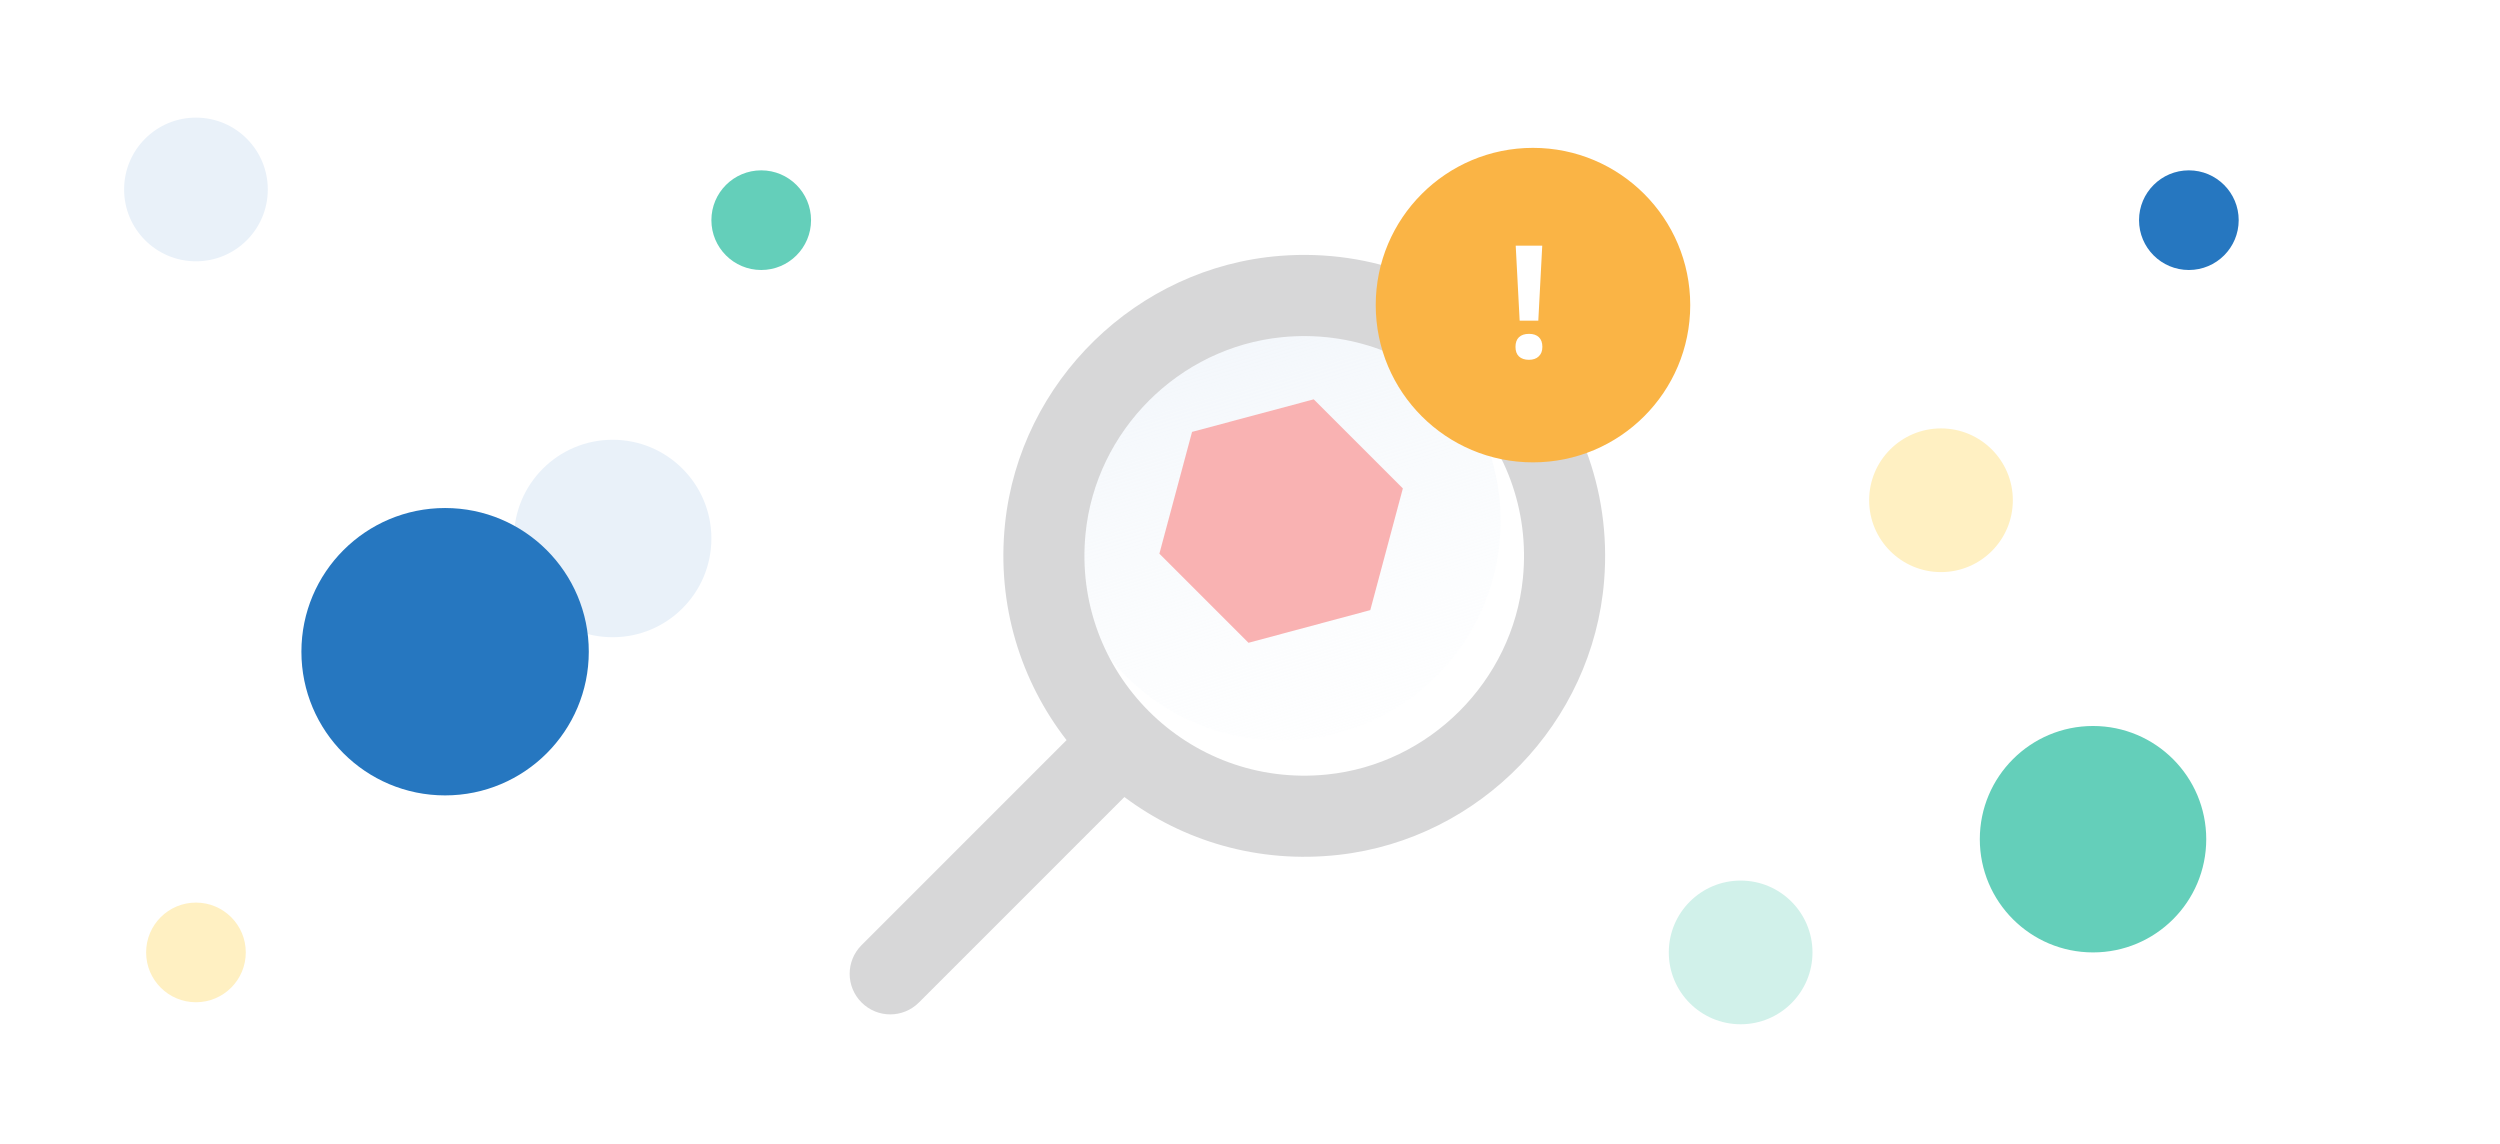 <?xml version="1.0" encoding="UTF-8"?><svg id="uuid-4463bfe5-71c5-439c-b1d0-a9ee09d9adad" xmlns="http://www.w3.org/2000/svg" xmlns:xlink="http://www.w3.org/1999/xlink" viewBox="0 0 215.74 98.74"><defs><style>.uuid-f3ae8b5b-9a2e-4f76-8711-e1965a816367{fill:#fff0c2;}.uuid-88570708-ed1b-4d6d-99e1-e11fa553c2e7{fill:#fff;}.uuid-d211113a-6988-4bb3-9cd7-6149ef896d40{fill:#2677c0;}.uuid-f6c47bc8-1347-465d-bafa-770d60298f0a{fill:#fab445;}.uuid-df812257-4029-44ab-bb97-b8c1dc6d6c3e{fill:#f9b2b2;}.uuid-688111b4-a261-4e52-a97e-dff407049d65{fill:url(#uuid-c6d2bf73-4e90-4ffe-8669-a61acb6da11f);}.uuid-0a65fc58-6d26-43bc-a501-581a2c8e4bd7{fill:#d1f1ea;}.uuid-da6a09f5-e9c2-4896-ab34-0ef12c176df6{fill:#e9f1f9;}.uuid-8433cc51-4658-4c4f-841e-cc5a4953de9b{fill:#d7d7d8;filter:url(#uuid-0e6c1047-2ecf-4ed9-bdb7-26718f3c6cfe);}.uuid-06cf0971-9689-4442-90ba-28c0af4ebfca{fill:#64cfba;}</style><linearGradient id="uuid-c6d2bf73-4e90-4ffe-8669-a61acb6da11f" x1="119.69" y1="74.38" x2="96.46" y2="-.45" gradientUnits="userSpaceOnUse"><stop offset="0" stop-color="#fff" stop-opacity="0"/><stop offset=".17" stop-color="#f9fbfd" stop-opacity=".23"/><stop offset=".4" stop-color="#f3f7fb" stop-opacity=".5"/><stop offset=".6" stop-color="#eff4fa" stop-opacity=".72"/><stop offset=".77" stop-color="#ebf2f9" stop-opacity=".87"/><stop offset=".91" stop-color="#e9f1f9" stop-opacity=".97"/><stop offset="1" stop-color="#e9f1f9"/></linearGradient><filter id="uuid-0e6c1047-2ecf-4ed9-bdb7-26718f3c6cfe" filterUnits="userSpaceOnUse"><feOffset dx="2" dy="3"/><feGaussianBlur result="uuid-6653f8b6-c7f0-4407-8dcf-3edd6043479a" stdDeviation="2"/><feFlood flood-color="#2677c0" flood-opacity=".1"/><feComposite in2="uuid-6653f8b6-c7f0-4407-8dcf-3edd6043479a" operator="in"/><feComposite in="SourceGraphic"/></filter></defs><circle class="uuid-688111b4-a261-4e52-a97e-dff407049d65" cx="110.56" cy="44.96" r="18.94"/><path class="uuid-8433cc51-4658-4c4f-841e-cc5a4953de9b" d="m108.46,19.08c-12.35.97-22.45,10.81-23.73,23.13-.73,7.04,1.38,13.59,5.31,18.66l-17.69,17.69c-1.37,1.37-1.37,3.58,0,4.95h0c1.37,1.37,3.58,1.37,4.95,0l17.73-17.73c5.06,3.79,11.55,5.77,18.5,4.99,12.21-1.37,21.92-11.41,22.9-23.66,1.29-15.98-12-29.29-27.97-28.03Zm4.03,44.76c-11.98,1.2-22.01-8.83-20.81-20.81.89-8.87,8.06-16.04,16.93-16.93,11.98-1.2,22.01,8.83,20.81,20.81-.89,8.87-8.06,16.04-16.93,16.93Z"/><polygon class="uuid-df812257-4029-44ab-bb97-b8c1dc6d6c3e" points="121.06 42.15 113.37 34.46 102.87 37.27 100.05 47.78 107.74 55.47 118.25 52.65 121.06 42.15"/><circle class="uuid-f6c47bc8-1347-465d-bafa-770d60298f0a" cx="132.29" cy="26.33" r="13.57"/><path class="uuid-88570708-ed1b-4d6d-99e1-e11fa553c2e7" d="m130.78,29.94c0-.37.1-.65.3-.84.2-.19.49-.29.87-.29s.65.1.85.29.3.47.3.83-.1.62-.31.82c-.2.2-.49.3-.85.3s-.66-.1-.86-.29-.3-.47-.3-.83Zm1.98-2.27h-1.62l-.34-6.47h2.29l-.34,6.47Z"/><circle class="uuid-da6a09f5-e9c2-4896-ab34-0ef12c176df6" cx="52.87" cy="46.47" r="8.52"/><circle class="uuid-da6a09f5-e9c2-4896-ab34-0ef12c176df6" cx="16.91" cy="16.35" r="6.2"/><circle class="uuid-0a65fc58-6d26-43bc-a501-581a2c8e4bd7" cx="150.21" cy="82.19" r="6.2"/><circle class="uuid-f3ae8b5b-9a2e-4f76-8711-e1965a816367" cx="167.5" cy="43.17" r="6.2"/><circle class="uuid-f3ae8b5b-9a2e-4f76-8711-e1965a816367" cx="16.91" cy="82.19" r="4.3"/><circle class="uuid-06cf0971-9689-4442-90ba-28c0af4ebfca" cx="65.69" cy="19" r="4.3"/><circle class="uuid-d211113a-6988-4bb3-9cd7-6149ef896d40" cx="188.89" cy="19" r="4.3"/><circle class="uuid-06cf0971-9689-4442-90ba-28c0af4ebfca" cx="180.62" cy="72.42" r="9.77"/><circle class="uuid-d211113a-6988-4bb3-9cd7-6149ef896d40" cx="38.41" cy="56.24" r="12.4"/></svg>
